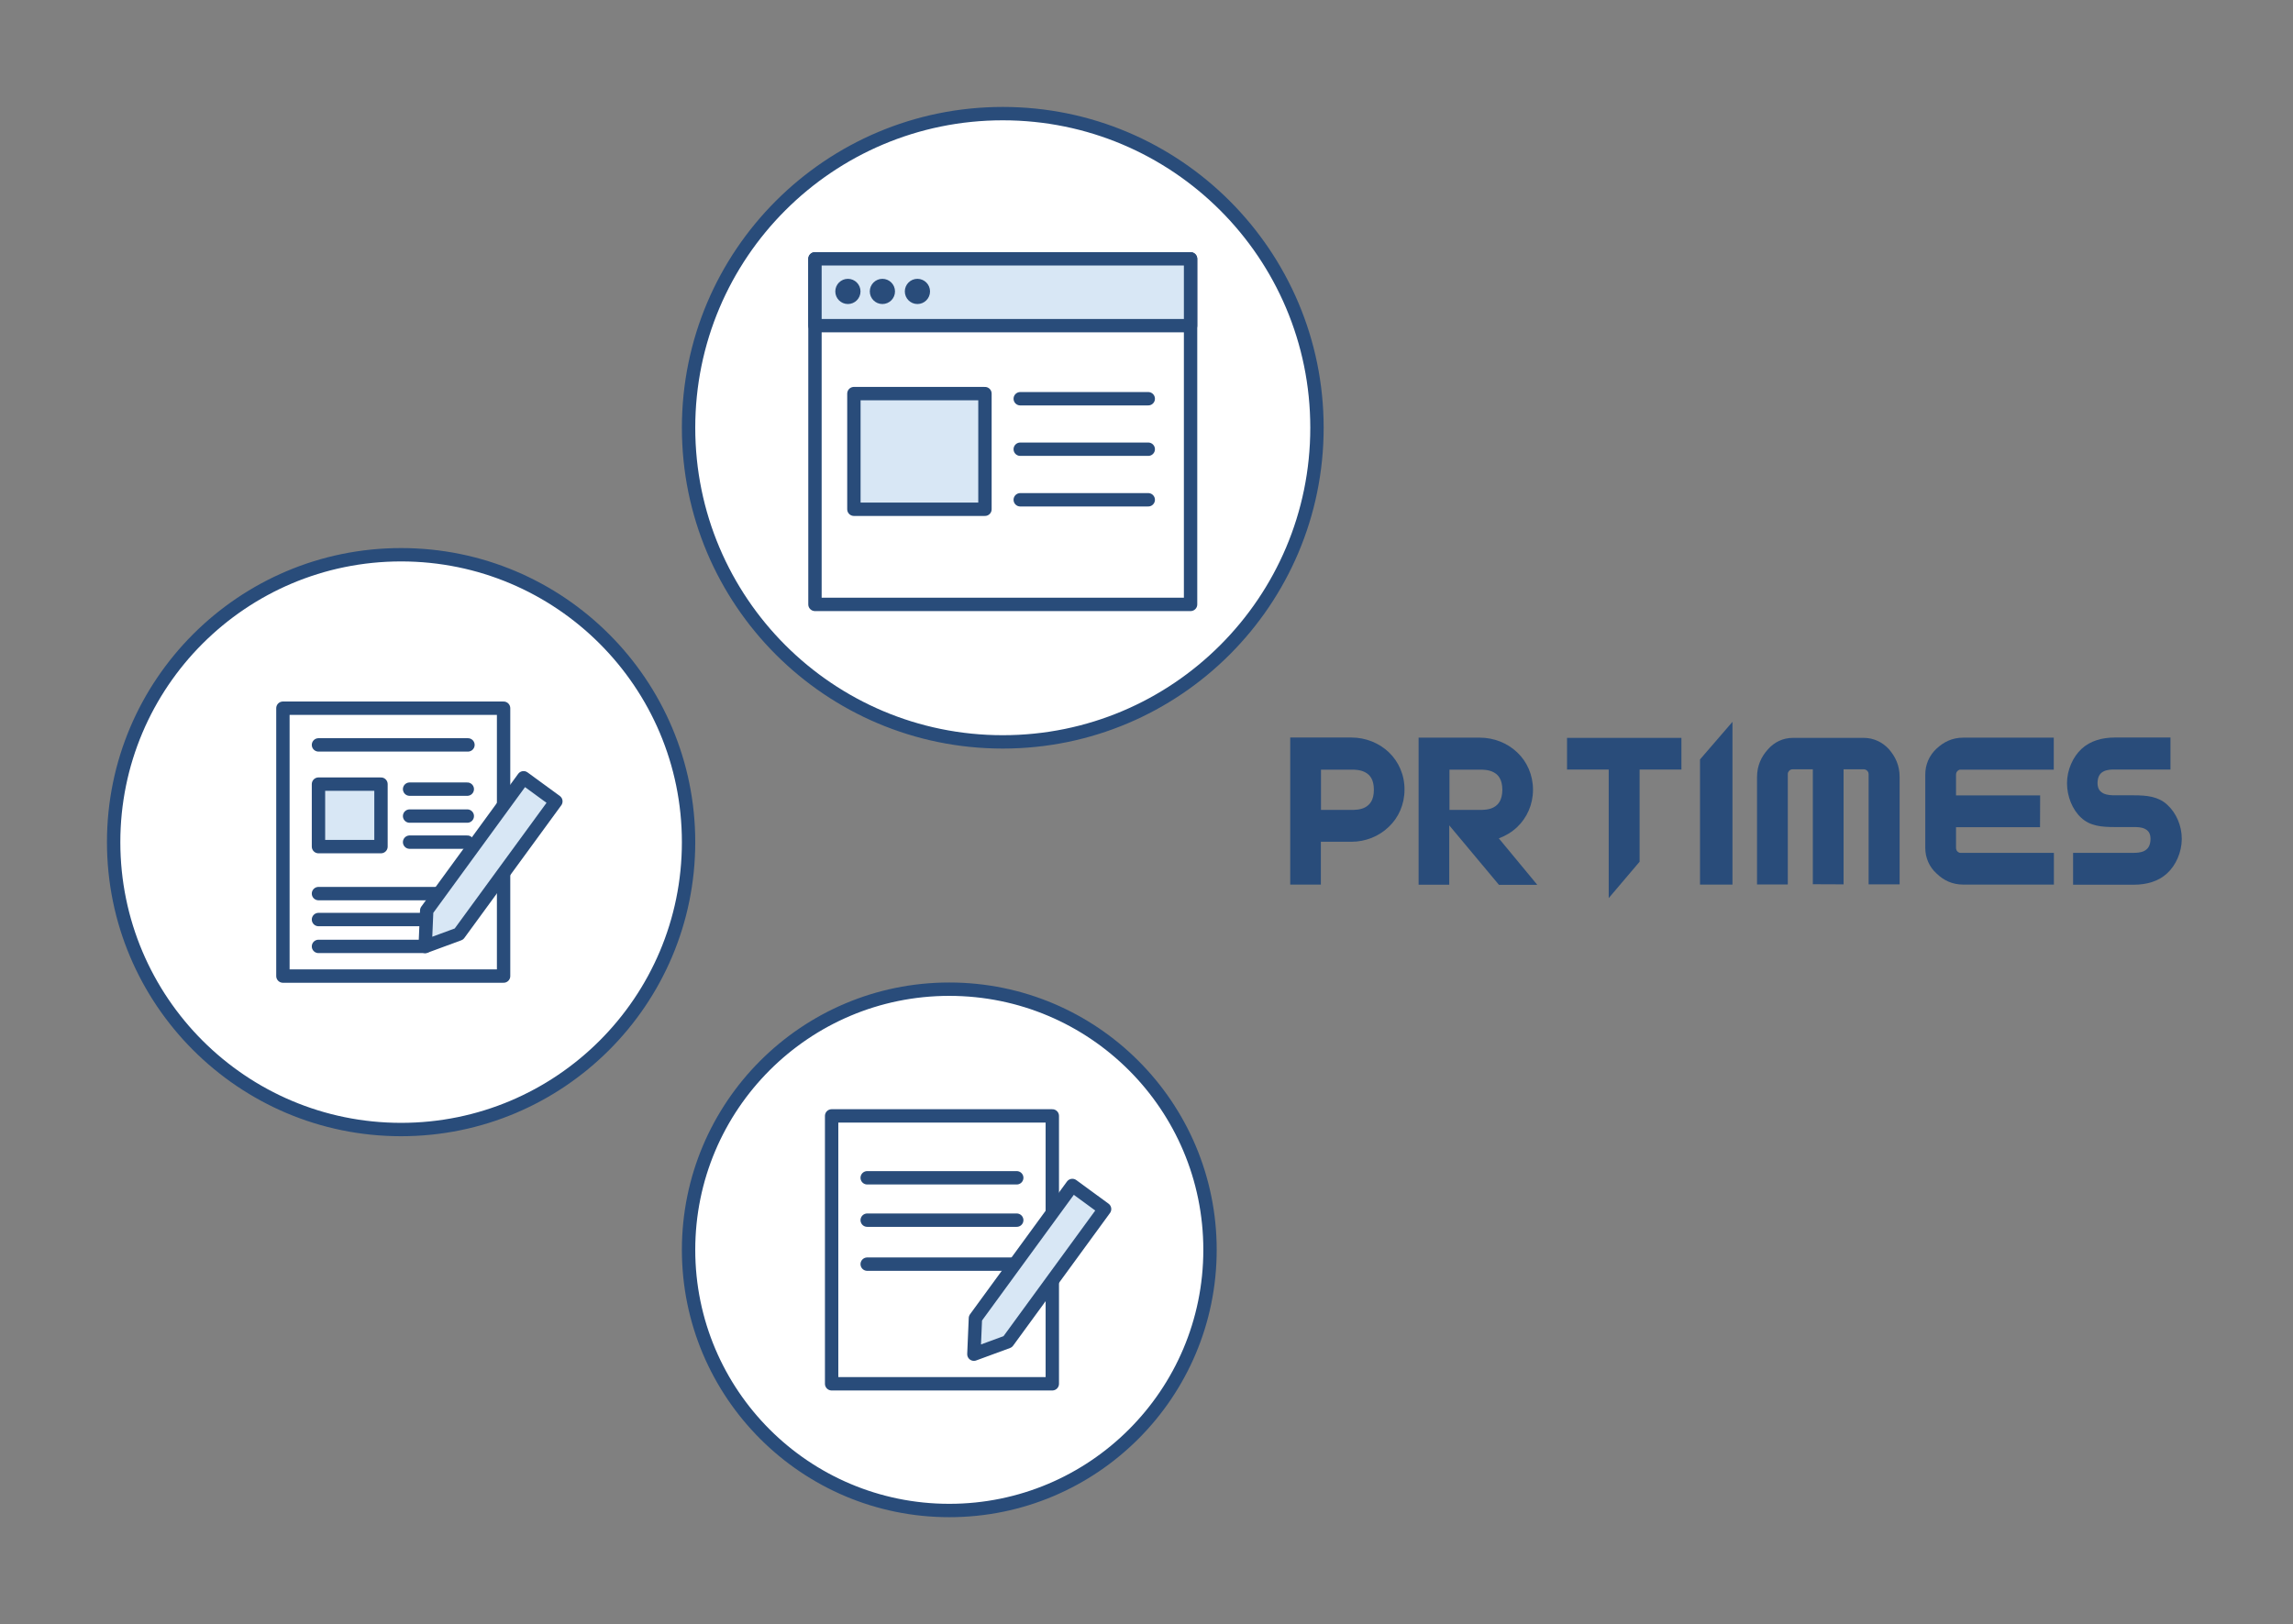 <svg width="343" height="243" viewBox="0 0 343 243" fill="none" xmlns="http://www.w3.org/2000/svg">
<rect x="0" y="0" width="343" height="243" fill="#808080" stroke="none"/>
<path fill-rule="evenodd" clip-rule="evenodd" d="M234.405 110.402V115.135H240.642V134.372L245.261 128.93V128.839V115.135H251.516V110.402H234.405Z" fill="#294C7A"/>
<path fill-rule="evenodd" clip-rule="evenodd" d="M205.511 118.156C205.511 119.721 204.91 120.413 204.201 120.795C203.492 121.177 202.619 121.177 202.147 121.177H197.601V115.153H202.147C202.583 115.153 203.456 115.153 204.183 115.535C204.892 115.899 205.511 116.59 205.511 118.156ZM207.747 112.55C206.292 111.167 204.292 110.348 202.147 110.348H193V132.352H197.582V125.945H202.128C204.274 125.945 206.274 125.126 207.729 123.725C209.202 122.342 210.093 120.358 210.093 118.156V118.138C210.111 115.935 209.202 113.933 207.747 112.55Z" fill="#294C7A"/>
<path fill-rule="evenodd" clip-rule="evenodd" d="M324.197 120.413C322.869 119.175 321.16 118.993 319.196 118.993H316.36C315.923 118.993 315.232 118.975 314.705 118.738C314.177 118.483 313.777 118.101 313.759 117.173C313.777 116.117 314.177 115.662 314.687 115.407C315.196 115.153 315.85 115.134 316.269 115.134H316.323H324.67V110.348H316.36C314.468 110.348 312.705 110.821 311.377 112.04C310.068 113.242 309.195 115.225 309.195 117.173C309.195 119.12 309.977 121.122 311.304 122.342C312.632 123.579 314.305 123.743 316.36 123.743H319.233H319.251C319.614 123.743 320.251 123.743 320.778 123.98C321.287 124.216 321.687 124.599 321.687 125.527C321.669 126.601 321.251 127.056 320.724 127.329C320.196 127.583 319.542 127.602 319.178 127.602H310.322H310.104V132.37H319.196C321.087 132.37 322.869 131.879 324.179 130.659C325.488 129.458 326.343 127.511 326.361 125.581V125.527C326.379 123.561 325.524 121.614 324.197 120.413Z" fill="#294C7A"/>
<path fill-rule="evenodd" clip-rule="evenodd" d="M254.298 113.715V132.352H259.153V108L254.298 113.624V113.715Z" fill="#294C7A"/>
<path fill-rule="evenodd" clip-rule="evenodd" d="M224.731 118.156C224.713 119.721 224.131 120.413 223.422 120.795C222.713 121.177 221.84 121.177 221.367 121.177H216.821V115.153H221.367C221.804 115.153 222.677 115.153 223.404 115.535C224.113 115.899 224.713 116.591 224.731 118.156ZM224.204 125.436C225.222 125.054 226.168 124.49 226.95 123.743C228.405 122.36 229.314 120.376 229.314 118.174V118.156C229.314 115.954 228.423 113.952 226.95 112.568C225.495 111.185 223.495 110.366 221.349 110.366H212.203V132.37H216.785V123.488L224.222 132.388H229.95L229.641 132.006L224.204 125.436Z" fill="#294C7A"/>
<path fill-rule="evenodd" clip-rule="evenodd" d="M289.666 112.022C288.593 113.023 287.993 114.388 287.993 115.881V126.856C287.993 128.33 288.593 129.713 289.684 130.696C290.721 131.697 291.993 132.352 293.703 132.352H293.721H307.232V127.602H307.013H293.266C293.084 127.602 293.012 127.565 292.83 127.42C292.684 127.292 292.593 127.092 292.593 126.837V123.761H305.159L305.177 119.011H292.593V115.917C292.593 115.662 292.703 115.462 292.83 115.335C293.012 115.189 293.084 115.153 293.266 115.153H307.213V110.366H293.703C291.975 110.366 290.721 111.04 289.666 112.022Z" fill="#294C7A"/>
<path fill-rule="evenodd" clip-rule="evenodd" d="M278.81 110.402H268.172C266.736 110.402 265.408 111.021 264.445 112.131C263.481 113.205 262.826 114.534 262.826 116.281V132.334H267.427V132.097V115.808C267.427 115.626 267.463 115.553 267.609 115.353C267.736 115.207 267.918 115.098 268.172 115.098H271.173V132.297L275.773 132.316V115.098H278.773C279.01 115.098 279.21 115.207 279.337 115.353C279.483 115.535 279.501 115.608 279.519 115.808V132.316H284.156V116.245C284.156 114.479 283.501 113.187 282.556 112.095C281.574 111.021 280.246 110.402 278.81 110.402Z" fill="#294C7A"/>
<circle cx="150" cy="64" r="47" fill="white" stroke="#294C7A" stroke-width="2"/>
<circle cx="60" cy="126" r="43" fill="white" stroke="#294C7A" stroke-width="2"/>
<circle cx="142" cy="187" r="39" fill="white" stroke="#294C7A" stroke-width="2"/>
<path d="M75.33 105.96H42.32V146.04H75.33V105.96Z" stroke="#294C7A" stroke-width="2" stroke-linecap="round" stroke-linejoin="round"/>
<path d="M47.64 133.7H70" stroke="#294C7A" stroke-width="2" stroke-linecap="round" stroke-linejoin="round"/>
<path d="M47.64 137.58H70" stroke="#294C7A" stroke-width="2" stroke-linecap="round" stroke-linejoin="round"/>
<path d="M47.64 141.6H63.6" stroke="#294C7A" stroke-width="2" stroke-linecap="round" stroke-linejoin="round"/>
<path d="M47.64 111.45H70" stroke="#294C7A" stroke-width="2" stroke-linecap="round" stroke-linejoin="round"/>
<path d="M61.27 118.07H69.9" stroke="#294C7A" stroke-width="2" stroke-linecap="round" stroke-linejoin="round"/>
<path d="M61.27 122.1H69.9" stroke="#294C7A" stroke-width="2" stroke-linecap="round" stroke-linejoin="round"/>
<path d="M61.27 126H69.9" stroke="#294C7A" stroke-width="2" stroke-linecap="round" stroke-linejoin="round"/>
<path d="M68.65 139.75L63.6 141.61L63.83 136.23L78.32 116.37L83.15 119.9L68.65 139.75Z" fill="#D8E7F5" stroke="#294C7A" stroke-width="2" stroke-linecap="round" stroke-linejoin="round"/>
<path d="M56.99 117.32H47.64V126.67H56.99V117.32Z" fill="#D8E7F5" stroke="#294C7A" stroke-width="2" stroke-linecap="round" stroke-linejoin="round"/>
<path d="M178.093 38.728H121.907V90.429H178.093V38.728Z" stroke="#294C7A" stroke-width="2" stroke-linecap="round" stroke-linejoin="round"/>
<path d="M178.093 38.728H121.907V48.725H178.093V38.728Z" fill="#D8E7F5" stroke="#294C7A" stroke-width="2" stroke-linecap="round" stroke-linejoin="round"/>
<path d="M147.335 58.891H127.731V76.194H147.335V58.891Z" fill="#D8E7F5" stroke="#294C7A" stroke-width="2" stroke-linecap="round" stroke-linejoin="round"/>
<path d="M126.834 45.488C127.875 45.488 128.719 44.644 128.719 43.603C128.719 42.562 127.875 41.718 126.834 41.718C125.793 41.718 124.949 42.562 124.949 43.603C124.949 44.644 125.793 45.488 126.834 45.488Z" fill="#294C7A"/>
<path d="M131.995 45.488C133.036 45.488 133.88 44.644 133.88 43.603C133.88 42.562 133.036 41.718 131.995 41.718C130.954 41.718 130.11 42.562 130.11 43.603C130.11 44.644 130.954 45.488 131.995 45.488Z" fill="#294C7A"/>
<path d="M137.234 45.488C138.275 45.488 139.119 44.644 139.119 43.603C139.119 42.562 138.275 41.718 137.234 41.718C136.193 41.718 135.349 42.562 135.349 43.603C135.349 44.644 136.193 45.488 137.234 45.488Z" fill="#294C7A"/>
<path d="M152.613 59.658H171.762" stroke="#294C7A" stroke-width="2" stroke-linecap="round" stroke-linejoin="round"/>
<path d="M152.613 67.211H171.762" stroke="#294C7A" stroke-width="2" stroke-linecap="round" stroke-linejoin="round"/>
<path d="M152.613 74.777H171.762" stroke="#294C7A" stroke-width="2" stroke-linecap="round" stroke-linejoin="round"/>
<path d="M157.41 166.96H124.4V207.04H157.41V166.96Z" stroke="#294C7A" stroke-width="2" stroke-linecap="round" stroke-linejoin="round"/>
<path d="M129.72 176.22H152.09" stroke="#294C7A" stroke-width="2" stroke-linecap="round" stroke-linejoin="round"/>
<path d="M129.72 182.56H152.09" stroke="#294C7A" stroke-width="2" stroke-linecap="round" stroke-linejoin="round"/>
<path d="M129.72 189.14H152.09" stroke="#294C7A" stroke-width="2" stroke-linecap="round" stroke-linejoin="round"/>
<path d="M150.74 200.75L145.68 202.61L145.91 197.23L160.41 177.37L165.23 180.9L150.74 200.75Z" fill="#D8E7F5" stroke="#294C7A" stroke-width="2" stroke-linecap="round" stroke-linejoin="round"/>
</svg>
